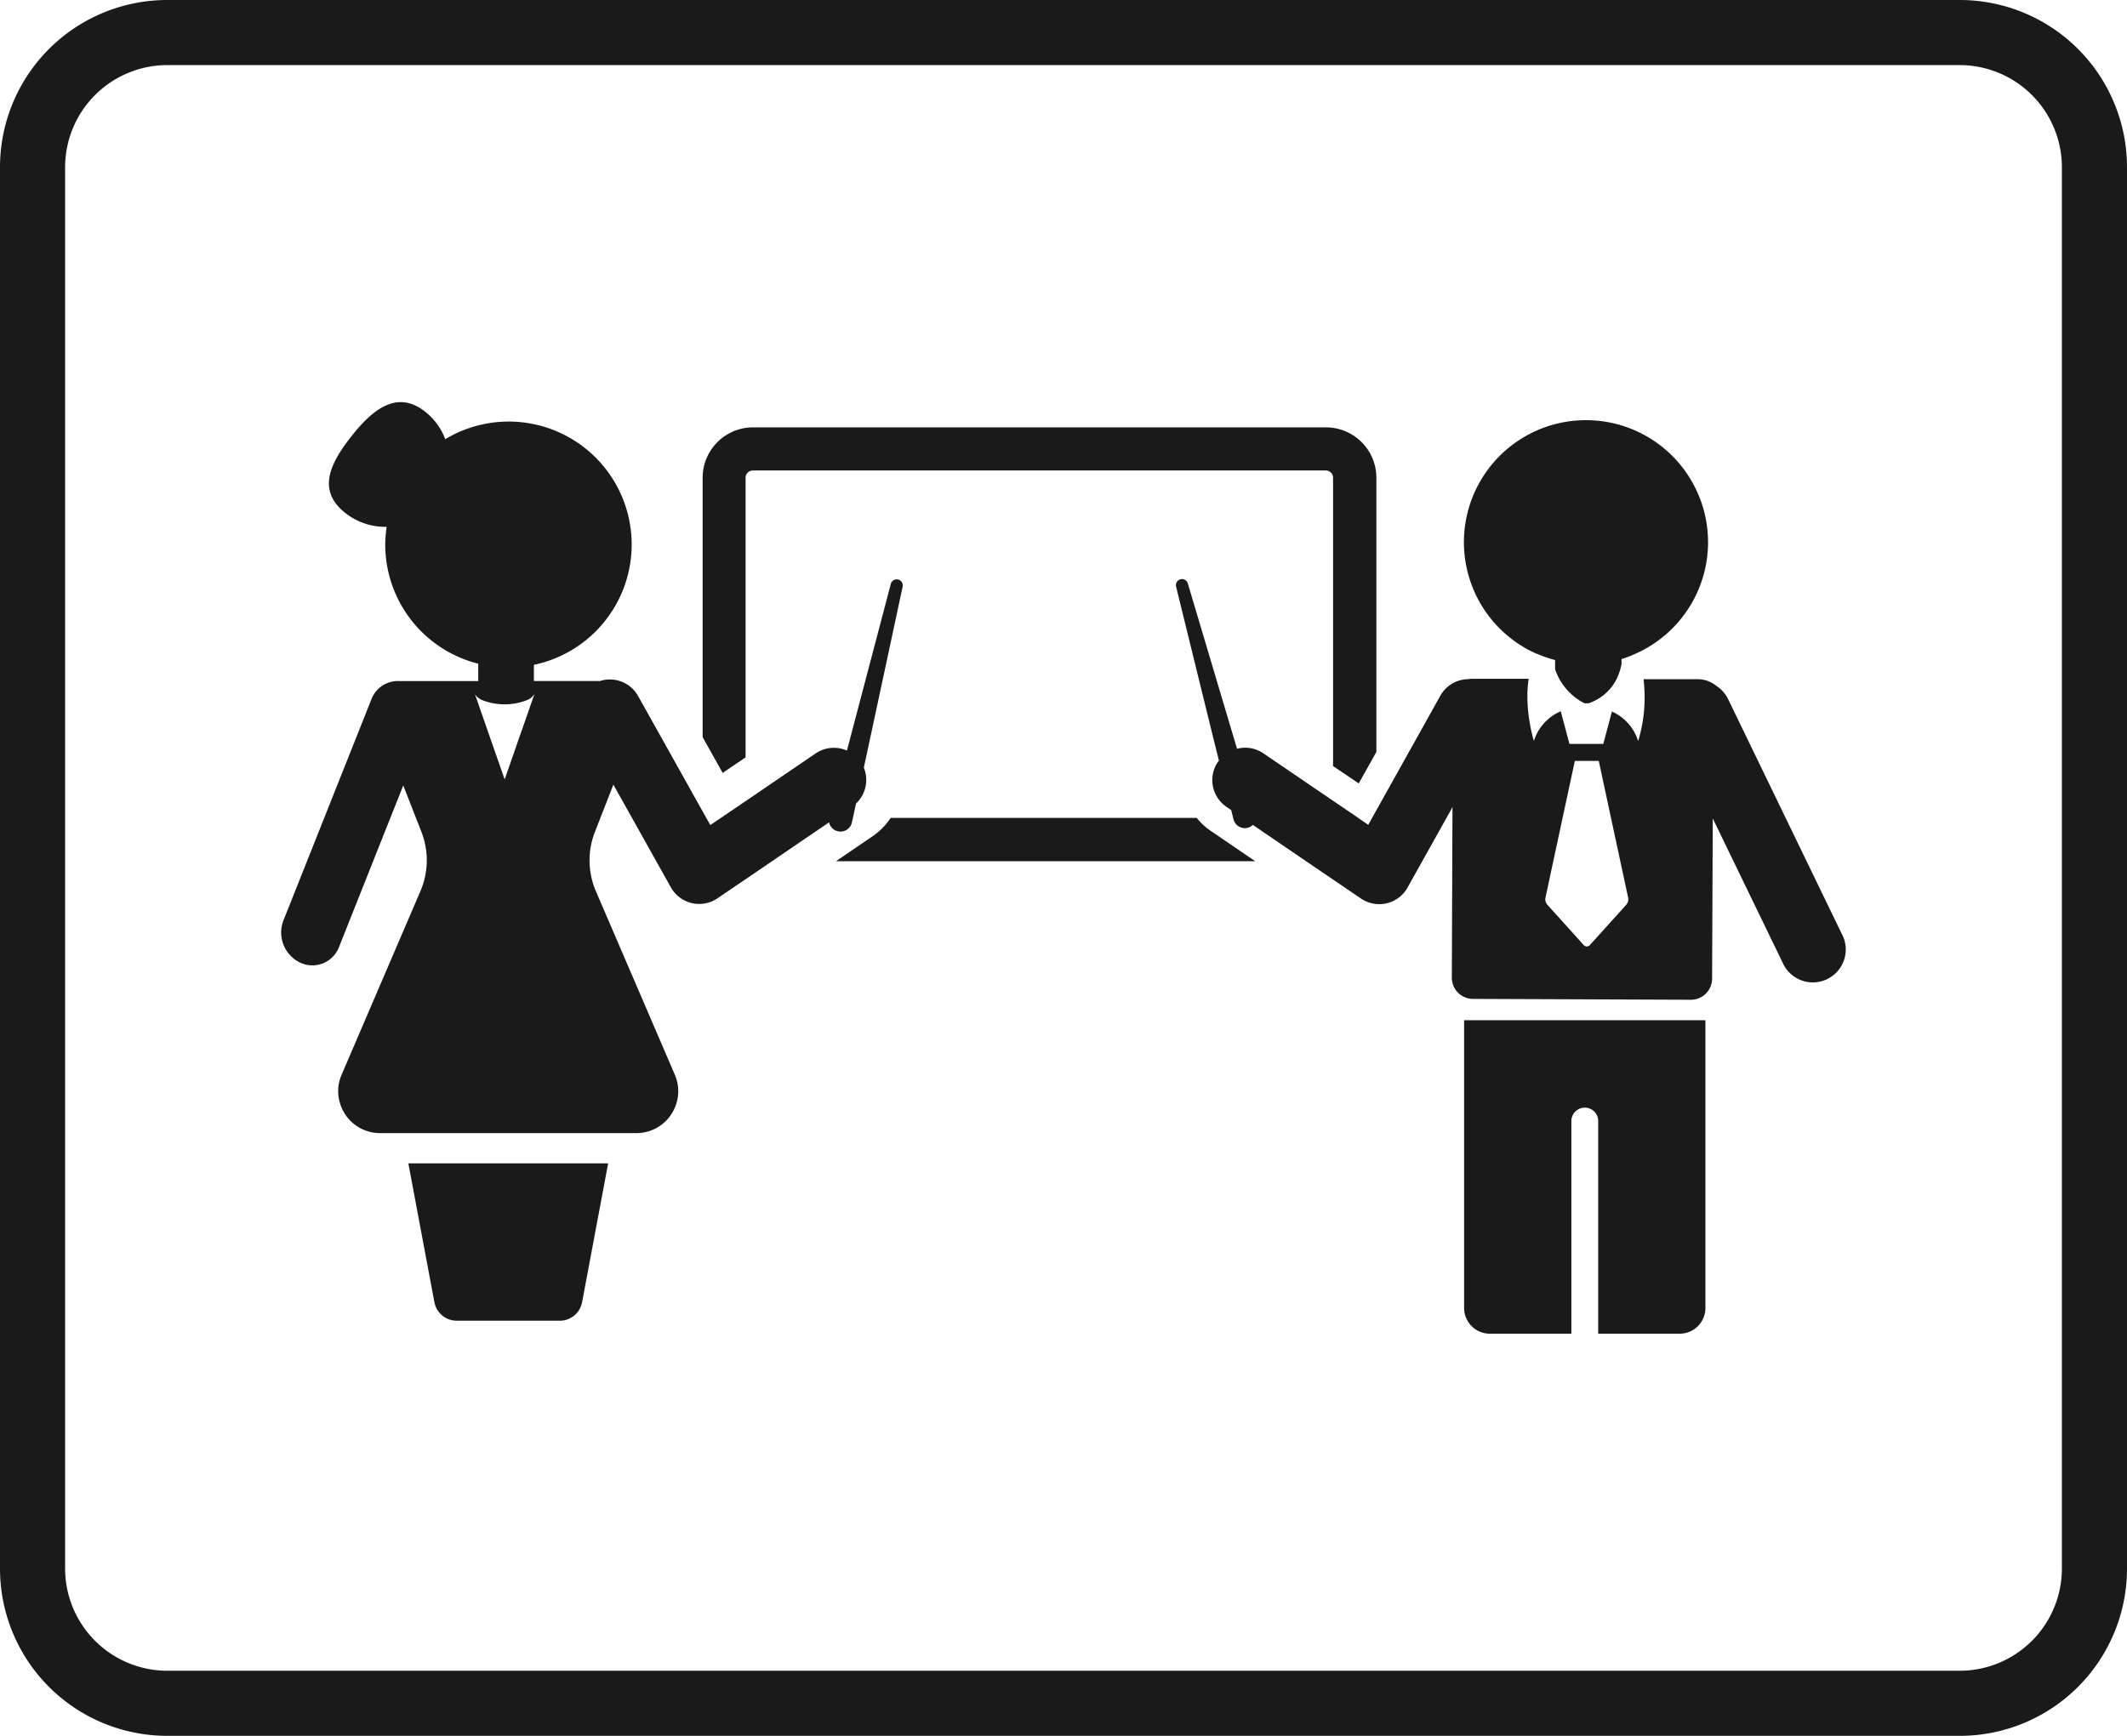 <svg id="Layer_1" data-name="Layer 1" xmlns="http://www.w3.org/2000/svg" viewBox="0 0 490 400"><defs><style>.cls-1{fill:#1a1a1a;}</style></defs><path class="cls-1" d="M451.47,15A23.56,23.56,0,0,1,475,38.53V361.47A23.56,23.56,0,0,1,451.47,385H38.53A23.56,23.56,0,0,1,15,361.47V38.53A23.56,23.56,0,0,1,38.53,15H451.47m0-15H38.53A38.53,38.53,0,0,0,0,38.53V361.47A38.53,38.53,0,0,0,38.53,400H451.47A38.53,38.53,0,0,0,490,361.47V38.53A38.53,38.53,0,0,0,451.47,0Z"/><path class="cls-1" d="M278.85,191.41a14,14,0,0,1-3.15-2.93H205.18a15.69,15.69,0,0,1-4.26,4.3l-1,.67-7.33,5h96.57l-7.33-5Z"/><path class="cls-1" d="M337.29,301.4a5.93,5.93,0,0,0,5.93,5.93H362v-49a3.09,3.09,0,0,1,6.18,0v49h18.77a5.93,5.93,0,0,0,5.93-5.93V235.1H337.29Z"/><path class="cls-1" d="M354.06,150.64a27.46,27.46,0,0,0,3.56,1.29l.63.16v2.17a16.33,16.33,0,0,0,1,2.25,13.89,13.89,0,0,0,5.78,5.56h.91a11.18,11.18,0,0,0,6.46-5.56,13.18,13.18,0,0,0,1.16-3.59v-1.09l.15,0a29.29,29.29,0,0,0,3-1.16,28.12,28.12,0,1,0-22.69,0Z"/><path class="cls-1" d="M424.44,215.5l-26.35-54.43a7.6,7.6,0,0,0-2.66-3,6.81,6.81,0,0,0-4.31-1.56h-12.5a34.64,34.64,0,0,1-1,13.45c0,.12-.06.22-.09.32-.08.31-.14.48-.14.48-.05-.17-.12-.32-.18-.48a3,3,0,0,0-.11-.32,11.08,11.08,0,0,0-5.76-6l-1.58,5.93-.09.35-.32,1.18h-7.79l-.32-1.18-.1-.39-1.59-5.95a11.12,11.12,0,0,0-5.86,5.92l-.15.42c-.05.16-.13.31-.18.48l-.14-.48-.11-.42a35.37,35.37,0,0,1-.82-4,34.9,34.9,0,0,1-.42-5.78,26.47,26.47,0,0,1,.29-3.62H339a6.25,6.25,0,0,0-.87.09,7.42,7.42,0,0,0-6.31,3.79L317,186.85l-1.8,3.22L312,187.85l-4.87-3.3-16.15-11a7.39,7.39,0,0,0-6-1l-1.9-6.38-9.44-31.72a1.4,1.4,0,0,0-2.7.74L279,168l1.81,7.29-.25.29a7.47,7.47,0,0,0,2,10.36l1.08.74.45,1.82.07.26a2.7,2.7,0,0,0,3.26,2,2.73,2.73,0,0,0,1.2-.67l5,3.41,7.33,5,12.6,8.57a7.51,7.51,0,0,0,4.19,1.28,7.15,7.15,0,0,0,1.72-.2,7.46,7.46,0,0,0,4.79-3.61L334.61,186l-.05,13.67-.1,25.65a5.07,5.07,0,0,0,.22,1.41,4.86,4.86,0,0,0,2.61,3,4.91,4.91,0,0,0,2,.45l50.27.2a4.86,4.86,0,0,0,4.7-3.66,5,5,0,0,0,.16-1.17l.15-36.95,16.23,33.5a7.58,7.58,0,1,0,13.65-6.61Zm-49.81-7-8.38,9.29a.94.94,0,0,1-1.39,0l-8.38-9.29a1.91,1.91,0,0,1-.42-1.77l4.43-20.67,1.88-8.72.43-2h5.51l.43,2,1.87,8.72,4.44,20.67A1.91,1.91,0,0,1,374.63,208.5Z"/><path class="cls-1" d="M196.26,189.5l.22-1,.72-3.34A7.45,7.45,0,0,0,199,176.9l2.15-10,6.8-31.74a1.4,1.4,0,0,0-2.72-.65l-8,30.39-2.12,8.06a7.47,7.47,0,0,0-7.19.64l-16.14,11-4.87,3.3-3.27,2.22-1.81-3.22L147,160.39a7.45,7.45,0,0,0-8.78-3.46H123V153.2a28.33,28.33,0,1,0-20.42-52A14.81,14.81,0,0,0,98,94.91c-6.43-5.1-12-.77-17.07,5.66s-7.84,12.51-1.41,17.61a14.84,14.84,0,0,0,9.56,3.22,29.05,29.05,0,0,0-.33,4.09,28.32,28.32,0,0,0,21.42,27.45v4H92a6.54,6.54,0,0,0-6.41,4.13l-20.28,51a7.68,7.68,0,0,0,3.76,9.71,6.57,6.57,0,0,0,9-3.47l14.08-35.43.75-1.89,4.2,10.75a17.88,17.88,0,0,1,.87,10,17.34,17.34,0,0,1-1.1,3.57L78.7,247.65a9.51,9.51,0,0,0-.12,7.31,9.61,9.61,0,0,0,9,6.15h59a9.6,9.6,0,0,0,9-6.16,9.49,9.49,0,0,0-.12-7.3l-18.2-42.32a17.34,17.34,0,0,1-1.1-3.57,17.88,17.88,0,0,1,.87-10l.39-1,3.82-9.79a1.77,1.77,0,0,0,.06-.17.43.43,0,0,1,0,0l13.26,23.69a7.46,7.46,0,0,0,4.8,3.61,7.07,7.07,0,0,0,1.71.2,7.49,7.49,0,0,0,4.19-1.28l12.61-8.57,7.32-5L191,189.5a2.69,2.69,0,0,0,5.26,0ZM123,160.26l-.34,1-2.12,6.08-.87,2.47-1.56,4.49-1.85,5.31-1.85-5.31-1.57-4.49-.86-2.47-2.59-7.44a2.65,2.65,0,0,0,.77.88,4.37,4.37,0,0,0,.75.48,14.22,14.22,0,0,0,10.69,0,3.4,3.4,0,0,0,1.4-1.18,1.18,1.18,0,0,0,.13-.18Z"/><path class="cls-1" d="M94.07,268.07l6,32a5.25,5.25,0,0,0,5.15,4.27h23.74a5.23,5.23,0,0,0,5.14-4.27l6-32h-46Z"/><path class="cls-1" d="M166.76,177.91l5-3.38V110.08a1.66,1.66,0,0,1,1.65-1.66H305.44a1.66,1.66,0,0,1,1.66,1.66v66.45l5,3.38.91.62,4.07-7.26V110.08a11.62,11.62,0,0,0-11.61-11.6h-132a11.61,11.61,0,0,0-11.6,11.6v59.79l4.63,8.27Z"/></svg>